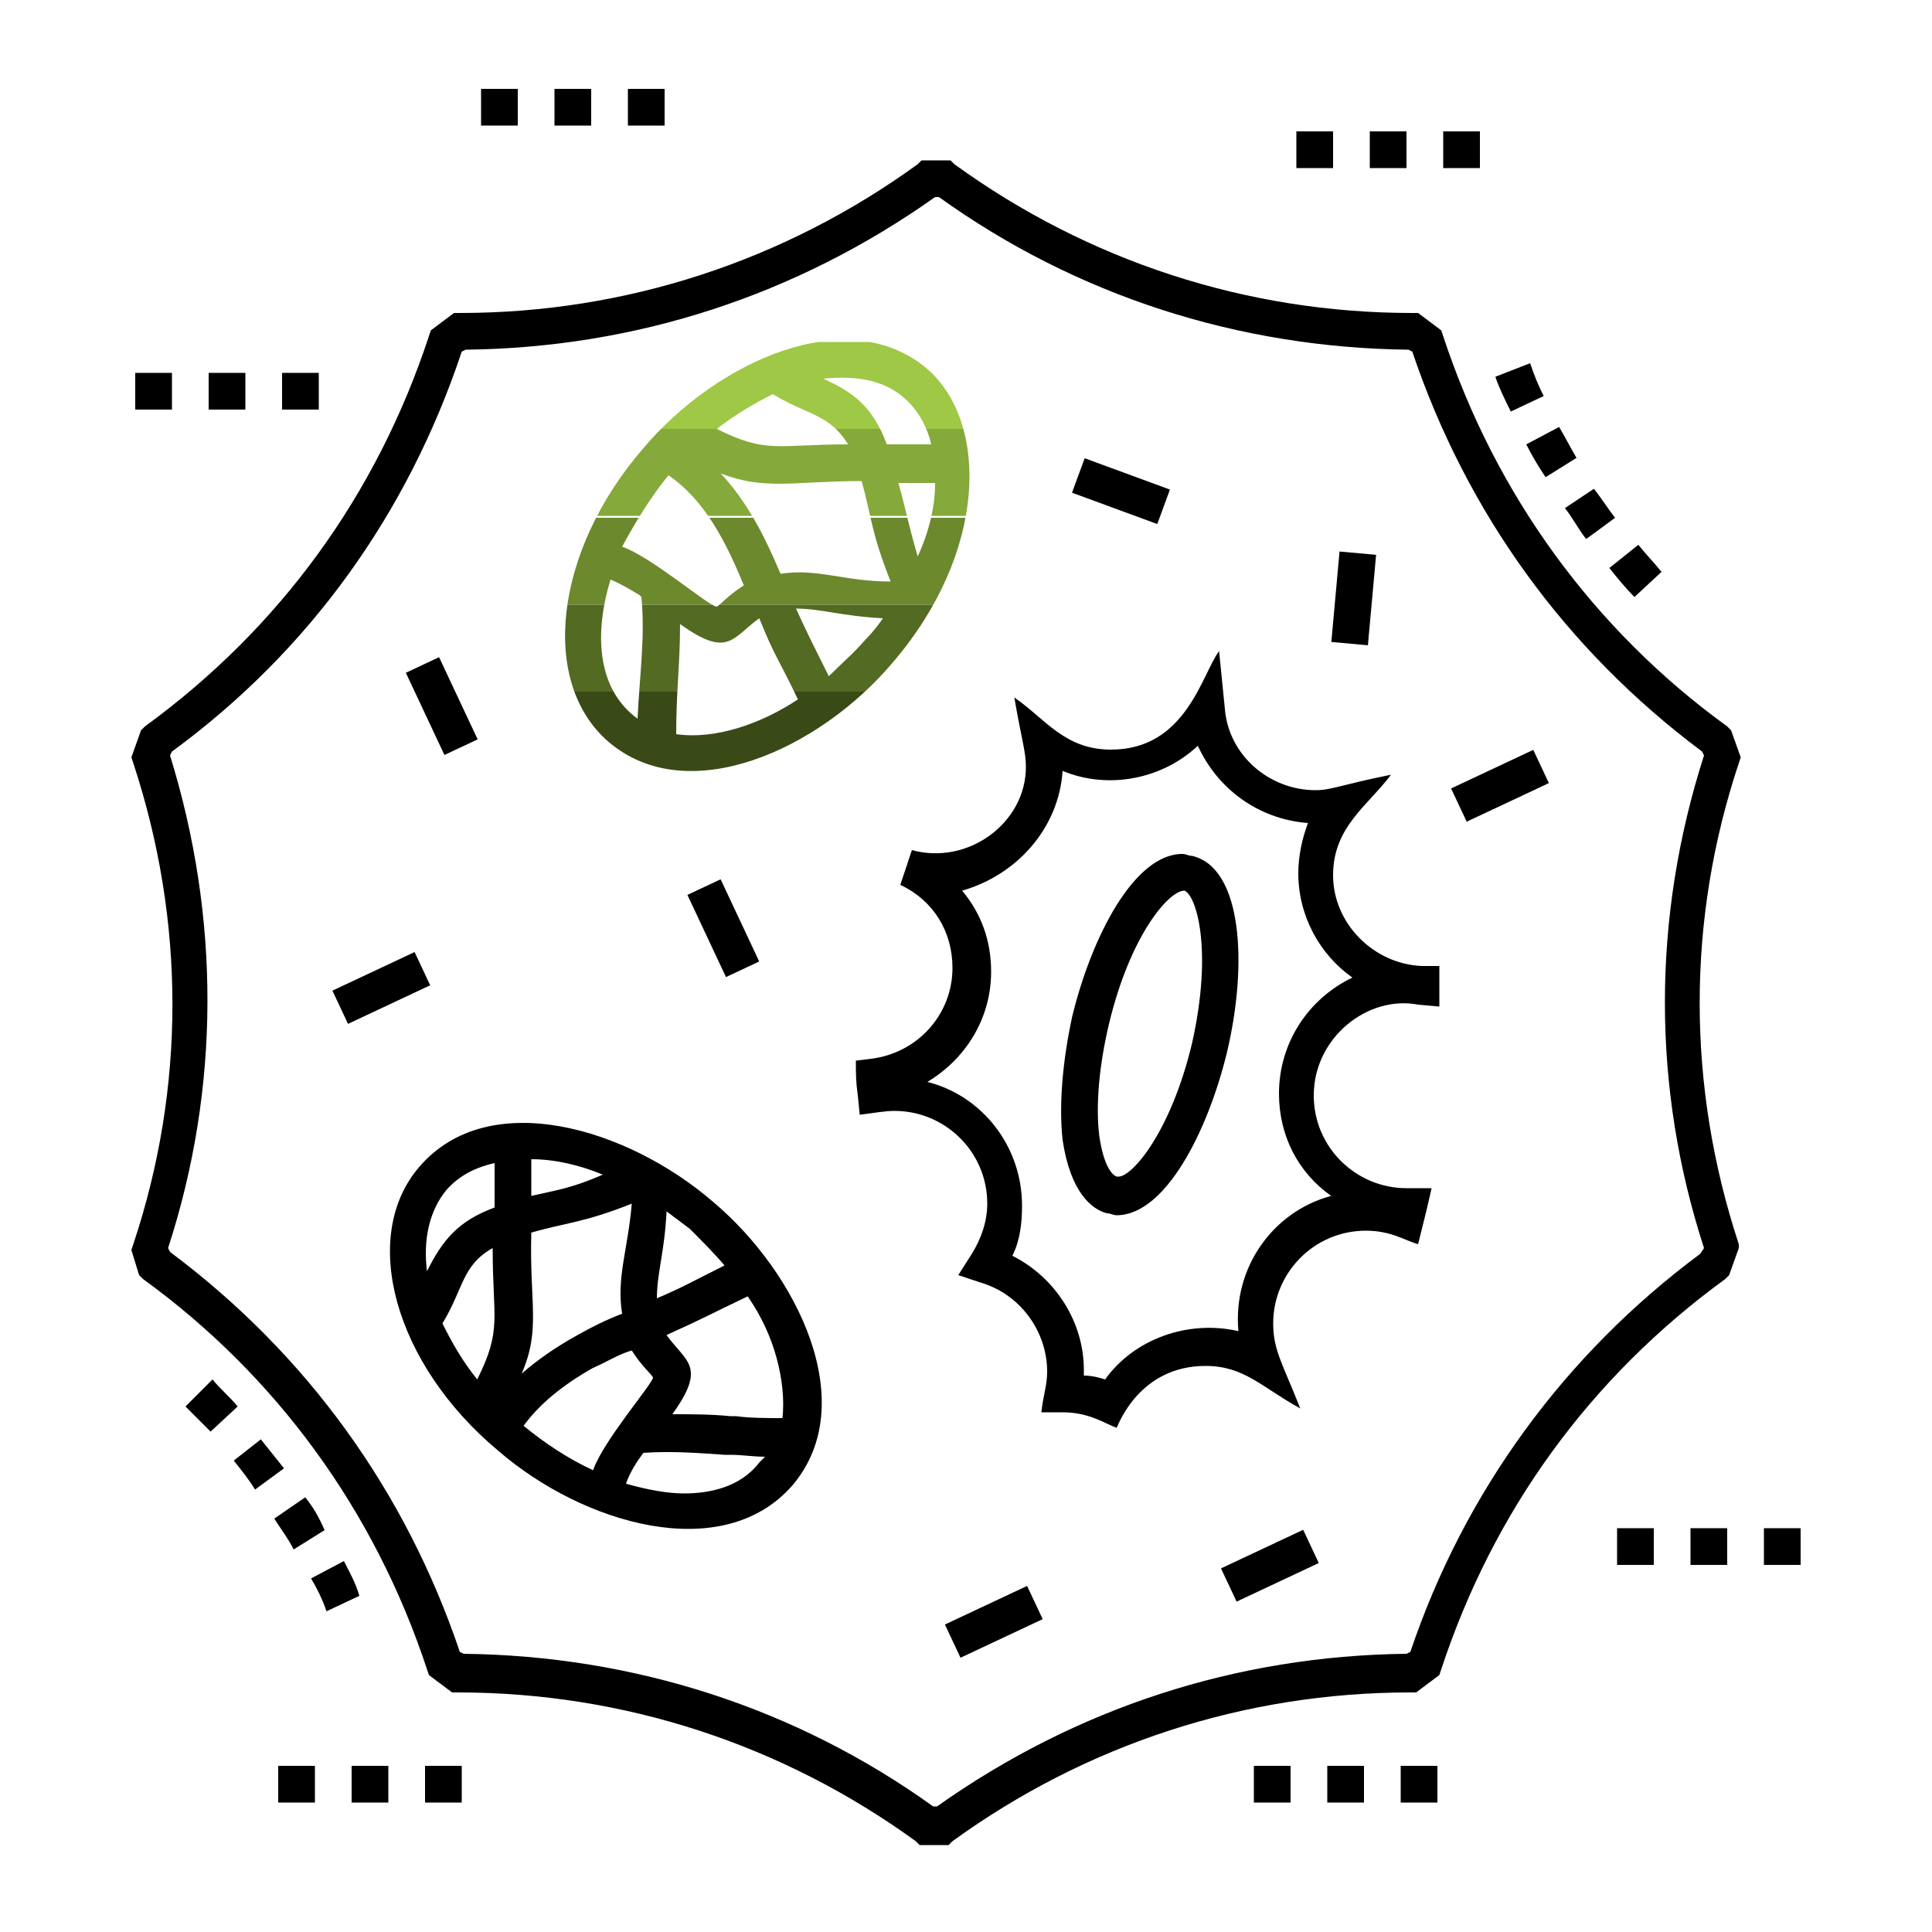 <?xml version="1.0" encoding="utf-8"?>
<!-- Generator: Adobe Illustrator 26.0.1, SVG Export Plug-In . SVG Version: 6.00 Build 0)  -->
<svg version="1.1" xmlns="http://www.w3.org/2000/svg" xmlns:xlink="http://www.w3.org/1999/xlink" x="0px" y="0px"
	 viewBox="0 0 100 100" style="enable-background:new 0 0 100 100;" xml:space="preserve">
<style type="text/css">
	.st0{clip-path:url(#SVGID_00000049209214372881667990000000879280032858777743_);}
	.st1{fill:#231F20;}
	.st2{clip-path:url(#SVGID_00000176040365794632185380000016860849447044203429_);}
	.st3{fill:#5C27F5;}
	.st4{fill:#713FD7;}
	.st5{fill:#B8906C;}
	.st6{fill:#D7B33E;}
	.st7{fill:#FFE000;}
	.st8{fill:#FFFFFF;}
	.st9{clip-path:url(#SVGID_00000044892979023843761130000017341571714249871266_);}
	.st10{clip-path:url(#SVGID_00000089554550954834174890000017881648337571569323_);}
	.st11{fill:#9EC845;}
	.st12{fill:#85A93A;}
	.st13{fill:#6C892E;}
	.st14{fill:#536A22;}
	.st15{fill:#3A4A16;}
	.st16{clip-path:url(#SVGID_00000103243128227035512890000018420239360348788150_);}
	.st17{display:none;fill:none;stroke:#3A4A16;stroke-miterlimit:10;}
	.st18{clip-path:url(#SVGID_00000160191246643617120310000012360756006631752886_);}
	.st19{fill:#FE6845;}
	.st20{fill:#FD8148;}
	.st21{fill:#FB9A4B;}
	.st22{fill:#F9B34E;}
	.st23{fill:#F7CB50;}
	.st24{clip-path:url(#SVGID_00000014604423054969763680000017375190443140349596_);}
	.st25{fill:none;stroke:#9EC845;stroke-miterlimit:10;}
	.st26{fill:#E1CB4E;}
	.st27{fill:#CBCA4B;}
	.st28{fill:#B5C948;}
	.st29{opacity:0.7;fill:#FFFFFF;}
	.st30{clip-path:url(#SVGID_00000025430991805249393670000012227800063585102219_);}
</style>
<g id="Layer_1">
</g>
<g id="Layer_2">
</g>
<g id="Layer_3">
</g>
<g id="Layer_4">
</g>
<g id="Layer_5">
	<g>
		<rect x="64.9" y="91.4" width="1.9" height="1.9"/>
		<rect x="68.7" y="91.4" width="1.9" height="1.9"/>
		<rect x="72.5" y="91.4" width="1.9" height="1.9"/>
		<rect x="18.2" y="91.4" width="1.9" height="1.9"/>
		<rect x="14.4" y="91.4" width="1.9" height="1.9"/>
		<rect x="22" y="91.4" width="1.9" height="1.9"/>
		<rect x="83.7" y="79.1" width="1.9" height="1.9"/>
		<rect x="91.3" y="79.1" width="1.9" height="1.9"/>
		<rect x="87.5" y="79.1" width="1.9" height="1.9"/>
		<rect x="67.1" y="6.8" width="1.9" height="1.9"/>
		<rect x="74.7" y="6.8" width="1.9" height="1.9"/>
		<rect x="70.9" y="6.8" width="1.9" height="1.9"/>
		<rect x="14.6" y="19.3" width="1.9" height="1.9"/>
		<rect x="7" y="19.3" width="1.9" height="1.9"/>
		<rect x="10.8" y="19.3" width="1.9" height="1.9"/>
		<rect x="28.7" y="4.6" width="1.9" height="1.9"/>
		<rect x="24.9" y="4.6" width="1.9" height="1.9"/>
		<rect x="32.5" y="4.6" width="1.9" height="1.9"/>
		<path d="M12.1,75.6c0.4,0.5,0.8,1,1.1,1.5l1.5-1.1c-0.4-0.5-0.8-1-1.2-1.5L12.1,75.6z"/>
		<path d="M15.8,77.5l-1.6,1.1c0.3,0.5,0.7,1,1,1.6l1.6-1C16.5,78.5,16.2,78,15.8,77.5z"/>
		<path d="M9.6,72.8c0.4,0.4,0.9,0.9,1.3,1.3l1.4-1.3c-0.4-0.5-0.9-0.9-1.3-1.4L9.6,72.8z"/>
		<path d="M17.8,80.8l-1.7,0.9c0.3,0.5,0.6,1.1,0.8,1.7l1.7-0.8C18.4,81.9,18.1,81.4,17.8,80.8z"/>
		<path d="M86,29.6c-0.4-0.5-0.8-0.9-1.2-1.4l-1.5,1.2c0.4,0.5,0.8,1,1.3,1.5L86,29.6z"/>
		<path d="M81,26.3c0.4,0.5,0.7,1.1,1.1,1.6l1.5-1.1c-0.4-0.5-0.7-1-1.1-1.5L81,26.3z"/>
		<path d="M79,23c0.3,0.6,0.6,1.1,1,1.7l1.6-1c-0.3-0.5-0.6-1.1-0.9-1.6L79,23z"/>
		<path d="M77.4,19.5c0.2,0.6,0.5,1.2,0.8,1.8l1.7-0.8c-0.3-0.6-0.5-1.1-0.7-1.7L77.4,19.5z"/>
		<path d="M6.8,64.7L7.2,66l0.2,0.2c6.9,5,12,12,14.7,20.2l0.1,0.3l1.2,0.9h0.3c8.6,0,16.8,2.7,23.7,7.7l0.2,0.2h1.5l0.2-0.2
			c6.9-5,15.1-7.7,23.7-7.7h0.3l1.2-0.9l0.1-0.3c2.7-8.2,7.7-15.1,14.7-20.2l0.2-0.2l0.5-1.4L90,64.4c-2.7-8.2-2.7-16.8,0-24.9
			l0.1-0.3l-0.5-1.4l-0.2-0.2c-6.9-5-12-12-14.7-20.2l-0.1-0.3l-1.2-0.9h-0.3c-8.6,0-16.8-2.7-23.7-7.7l-0.2-0.2h-1.5l-0.2,0.2
			c-6.9,5-15.1,7.7-23.7,7.7h-0.3l-1.2,0.9l-0.1,0.3c-2.7,8.2-7.7,15.1-14.7,20.2l-0.2,0.2l-0.5,1.4l0.1,0.3
			c2.7,8.2,2.7,16.8,0,24.9L6.8,64.7z M8.8,39.1l0.1-0.2c7.1-5.2,12.2-12.3,15-20.7l0.2-0.1c8.8-0.1,17.1-2.8,24.3-7.9h0.2
			c7.1,5.1,15.5,7.8,24.3,7.9l0.2,0.1c2.8,8.3,7.9,15.4,15,20.7l0.1,0.2c-2.7,8.4-2.7,17.2,0,25.5L88,64.9
			C81,70.1,75.8,77.2,73,85.5l-0.2,0.1c-8.8,0.1-17.1,2.8-24.3,7.9h-0.2c-7.1-5.1-15.5-7.8-24.3-7.9l-0.2-0.1
			c-2.8-8.3-7.9-15.4-15-20.7l-0.1-0.2C11.4,56.3,11.4,47.5,8.8,39.1z"/>
		<path d="M21.7,60.4c-3.1,3.6-1.3,10.2,4.1,14.7c4.4,3.8,11.6,5.9,15.2,1.8c3.6-4.2,0.3-11-4.1-14.7C32.5,58.4,25.3,56.2,21.7,60.4
			z M30.7,76.1c-1.3-0.6-2.5-1.4-3.6-2.3c0.8-1.1,2-2.1,3.6-3c0.7-0.3,1.3-0.7,2-0.9c0.5,0.8,1,1.2,1.1,1.4
			C33.8,71.6,31.2,74.6,30.7,76.1z M32.2,68c-0.8,0.3-1.6,0.7-2.3,1.1c-1.1,0.6-2.1,1.3-2.9,2c1-2.3,0.4-3.6,0.5-7.3
			c1.7-0.5,2.7-0.5,5.2-1.5C32.5,64.7,31.9,66.1,32.2,68z M27.5,61.9c0-1.4,0-1.8,0-1.9c1.2,0,2.5,0.3,3.7,0.8
			C29.6,61.5,28.8,61.6,27.5,61.9z M25.5,64.6c0,3.7,0.5,4.2-0.8,6.8c-0.8-1-1.3-1.9-1.8-2.9C24,66.7,23.9,65.5,25.5,64.6z
			 M35.4,77.3c-0.9,0-1.9-0.2-3-0.5c0.2-0.6,0.6-1.2,0.9-1.6c1.4-0.1,2.8,0,4.2,0.1l0.3,0c0.6,0,1.2,0.1,1.8,0.1
			c-0.1,0.1-0.2,0.2-0.3,0.3C38.3,77,36.7,77.3,35.4,77.3z M40.5,73.4c-0.8,0-1.7,0-2.4-0.1l-0.3,0c-1-0.1-2-0.1-3-0.1
			c1.8-2.5,0.7-2.7-0.3-4.1c2-0.9,2.1-1,4.2-2c0.7,1,1.2,2.1,1.5,3.2C40.5,71.4,40.6,72.5,40.5,73.4z M37.5,65.5
			c-1.8,0.9-2.1,1.1-3.5,1.7c0-1.3,0.4-2.4,0.5-4.5c0.4,0.3,0.8,0.6,1.2,0.9C36.3,64.2,37,64.9,37.5,65.5z M25.6,60.2
			c0,0.5,0,0.7,0,2.3c-1.9,0.7-2.7,1.7-3.5,3.3c-0.2-1.6,0.1-3.1,1-4.2C23.8,60.8,24.7,60.4,25.6,60.2z"/>
		<g>
			<defs>
				<path id="SVGID_00000133523751353444241860000012828248461353239728_" d="M31.5,38.4c4.1,3.5,10.9,0.4,14.7-4.1
					c4.9-5.7,5-12.4,1.8-15.2c-4.1-3.5-10.9-0.4-14.7,4.1C28.7,28.5,27.9,35.3,31.5,38.4z M31.6,30c0.5,0.2,1,0.5,1.5,0.8l0.1,0.1
					c0.2,2.1-0.1,4.1-0.2,6.3C30.8,35.6,30.8,32.6,31.6,30z M35,38c0-2.3,0.2-3.6,0.2-5.7c2.5,1.8,2.7,0.7,4.1-0.3
					c0.8,2,1,2.1,2,4.2C39.5,37.4,37.1,38.3,35,38z M43.9,23c-3.7,0-4.2,0.5-6.8-0.8c0.9-0.7,1.9-1.3,2.9-1.8
					C41.8,21.5,42.9,21.4,43.9,23z M46.5,25c1.4,0,1.8,0,1.9,0c0,1.2-0.3,2.5-0.9,3.8C47,27.1,46.9,26.4,46.5,25z M44.6,24.9
					c0.5,1.8,0.5,2.7,1.5,5.2c-2.4,0-3.8-0.7-5.7-0.4c-0.8-1.9-1.7-3.7-3.1-5.2C39.6,25.4,41.1,24.9,44.6,24.9z M44.8,33.1
					c-0.6,0.7-1.3,1.3-1.9,1.9c-1-2-1.1-2.2-1.7-3.5c1.3,0,2.4,0.4,4.5,0.5C45.5,32.3,45.2,32.7,44.8,33.1z M46.8,20.6
					c0.7,0.6,1.2,1.5,1.4,2.4c-0.1,0-0.1,0-0.2,0c-0.7,0-1.4,0-2.1,0c-0.7-1.9-1.7-2.7-3.3-3.4C44.6,19.4,45.9,19.8,46.8,20.6z
					 M34.6,24.6c1.9,1.3,3,3.5,3.9,5.7c-0.8,0.5-1.2,1-1.4,1.1c-0.4,0-3.4-2.6-4.9-3.1C32.9,27,33.7,25.7,34.6,24.6z"/>
			</defs>
			<clipPath id="SVGID_00000176758421014704897380000000632688956093003398_">
				<use xlink:href="#SVGID_00000133523751353444241860000012828248461353239728_"  style="overflow:visible;"/>
			</clipPath>
			<g style="clip-path:url(#SVGID_00000176758421014704897380000000632688956093003398_);">
				<rect x="25.6" y="17.7" class="st11" width="27.4" height="4.5"/>
				<rect x="25.6" y="22.2" class="st12" width="27.4" height="4.5"/>
				<rect x="25.6" y="26.8" class="st13" width="27.4" height="4.5"/>
				<rect x="25.6" y="31.3" class="st14" width="27.4" height="4.5"/>
				<rect x="25.6" y="35.8" class="st15" width="27.4" height="4.5"/>
			</g>
		</g>
		<path d="M47.2,44l-0.6,1.8c1.7,0.8,2.7,2.4,2.7,4.3c0,2.4-1.8,4.4-4.2,4.7l-0.8,0.1c0,0.7,0,1.1,0.1,1.8l0.1,1
			c0.8-0.1,1.3-0.2,1.8-0.2c2.6,0,4.8,2.1,4.8,4.8c0,0.9-0.3,1.8-0.8,2.6l-0.7,1.1l1.2,0.4c2,0.6,3.4,2.5,3.4,4.6
			c0,0.7-0.2,1.2-0.3,2.1H55c1.4,0,2.2,0.6,2.8,0.8c0.1-0.2,1.2-3.2,4.6-3.2c2,0,2.9,1.1,4.9,2.2c-0.9-2.3-1.4-3-1.4-4.4
			c0-2.6,2.1-4.8,4.8-4.8c1.3,0,2,0.5,2.7,0.7c0.6-2.4,0.3-1.2,0.7-2.9h-1.3c-2.6,0-4.8-2.1-4.8-4.8c0-3,2.8-5.2,5.4-4.7l1.1,0.1
			v-2.1l-0.9,0c-2.5-0.1-4.6-2.2-4.6-4.7c0-2.5,1.8-3.6,3-5.2c-2.5,0.5-3.1,0.8-3.9,0.8c-2.4,0-4.5-1.8-4.7-4.2l-0.3-3
			c-0.9,1.2-1.7,5.1-5.6,5.1c-2.4,0-3.4-1.6-5-2.7c0.4,2.3,0.6,2.8,0.6,3.6C53.1,42.6,50.1,44.8,47.2,44z M55,39.9
			c2.4,1,5.2,0.4,7-1.3c1,2.2,3.1,3.8,5.7,4c-0.3,0.8-0.5,1.7-0.5,2.6c0,2.2,1.1,4.2,2.8,5.4c-2.3,1.1-3.8,3.4-3.8,6
			c0,2.2,1,4.1,2.7,5.3c-3,0.8-5.1,3.7-4.8,7c-2.6-0.6-5.4,0.4-6.9,2.5c-0.3-0.1-0.7-0.2-1.1-0.2c0-0.1,0-0.2,0-0.3
			c0-2.5-1.5-4.8-3.7-5.9c0.4-0.8,0.5-1.7,0.5-2.6c0-3.1-2.1-5.7-4.9-6.4c2-1.2,3.3-3.3,3.3-5.7c0-1.6-0.5-3-1.5-4.2
			C52.6,45.3,54.8,42.9,55,39.9z"/>
		<rect x="57" y="23.1" transform="matrix(0.345 -0.939 0.939 0.345 14.131 71.056)" width="1.9" height="4.7"/>
		
			<rect x="67.7" y="30.1" transform="matrix(9.030132e-02 -0.996 0.996 9.030132e-02 32.817 97.939)" width="4.7" height="1.9"/>
		<rect x="17.4" y="50.2" transform="matrix(0.905 -0.425 0.425 0.905 -19.876 13.24)" width="4.7" height="1.9"/>
		<rect x="21.9" y="34.2" transform="matrix(0.905 -0.425 0.425 0.905 -13.348 13.18)" width="1.9" height="4.7"/>
		<rect x="36.5" y="45.7" transform="matrix(0.905 -0.425 0.425 0.905 -16.875 20.474)" width="1.9" height="4.7"/>
		<rect x="49.1" y="83" transform="matrix(0.905 -0.425 0.425 0.905 -30.802 29.837)" width="4.7" height="1.9"/>
		<rect x="63.4" y="80.1" transform="matrix(0.905 -0.425 0.425 0.905 -28.221 35.634)" width="4.7" height="1.9"/>
		<rect x="75.3" y="39.7" transform="matrix(0.905 -0.425 0.425 0.905 -9.911 36.885)" width="4.7" height="1.9"/>
		<path d="M57.3,62.8c0.2,0,0.3,0.1,0.5,0.1c2.5,0,4.7-4.3,5.7-8.4c1.1-4.6,0.8-9.6-1.8-10.2c-0.2,0-0.3-0.1-0.5-0.1
			c-2.5,0-4.7,4.3-5.7,8.4C55,54.9,54.8,57.2,55,59C55.4,61.7,56.5,62.6,57.3,62.8z M57.4,53c1.1-4.6,3.1-6.9,3.9-6.9c0,0,0,0,0,0
			c0.6,0.2,1.5,3,0.4,7.9c-1.1,4.6-3.1,6.9-3.8,6.9l-0.1,0c-0.3-0.1-0.7-0.7-0.9-2.1C56.7,57.2,56.9,55.1,57.4,53z"/>
	</g>
</g>
</svg>
